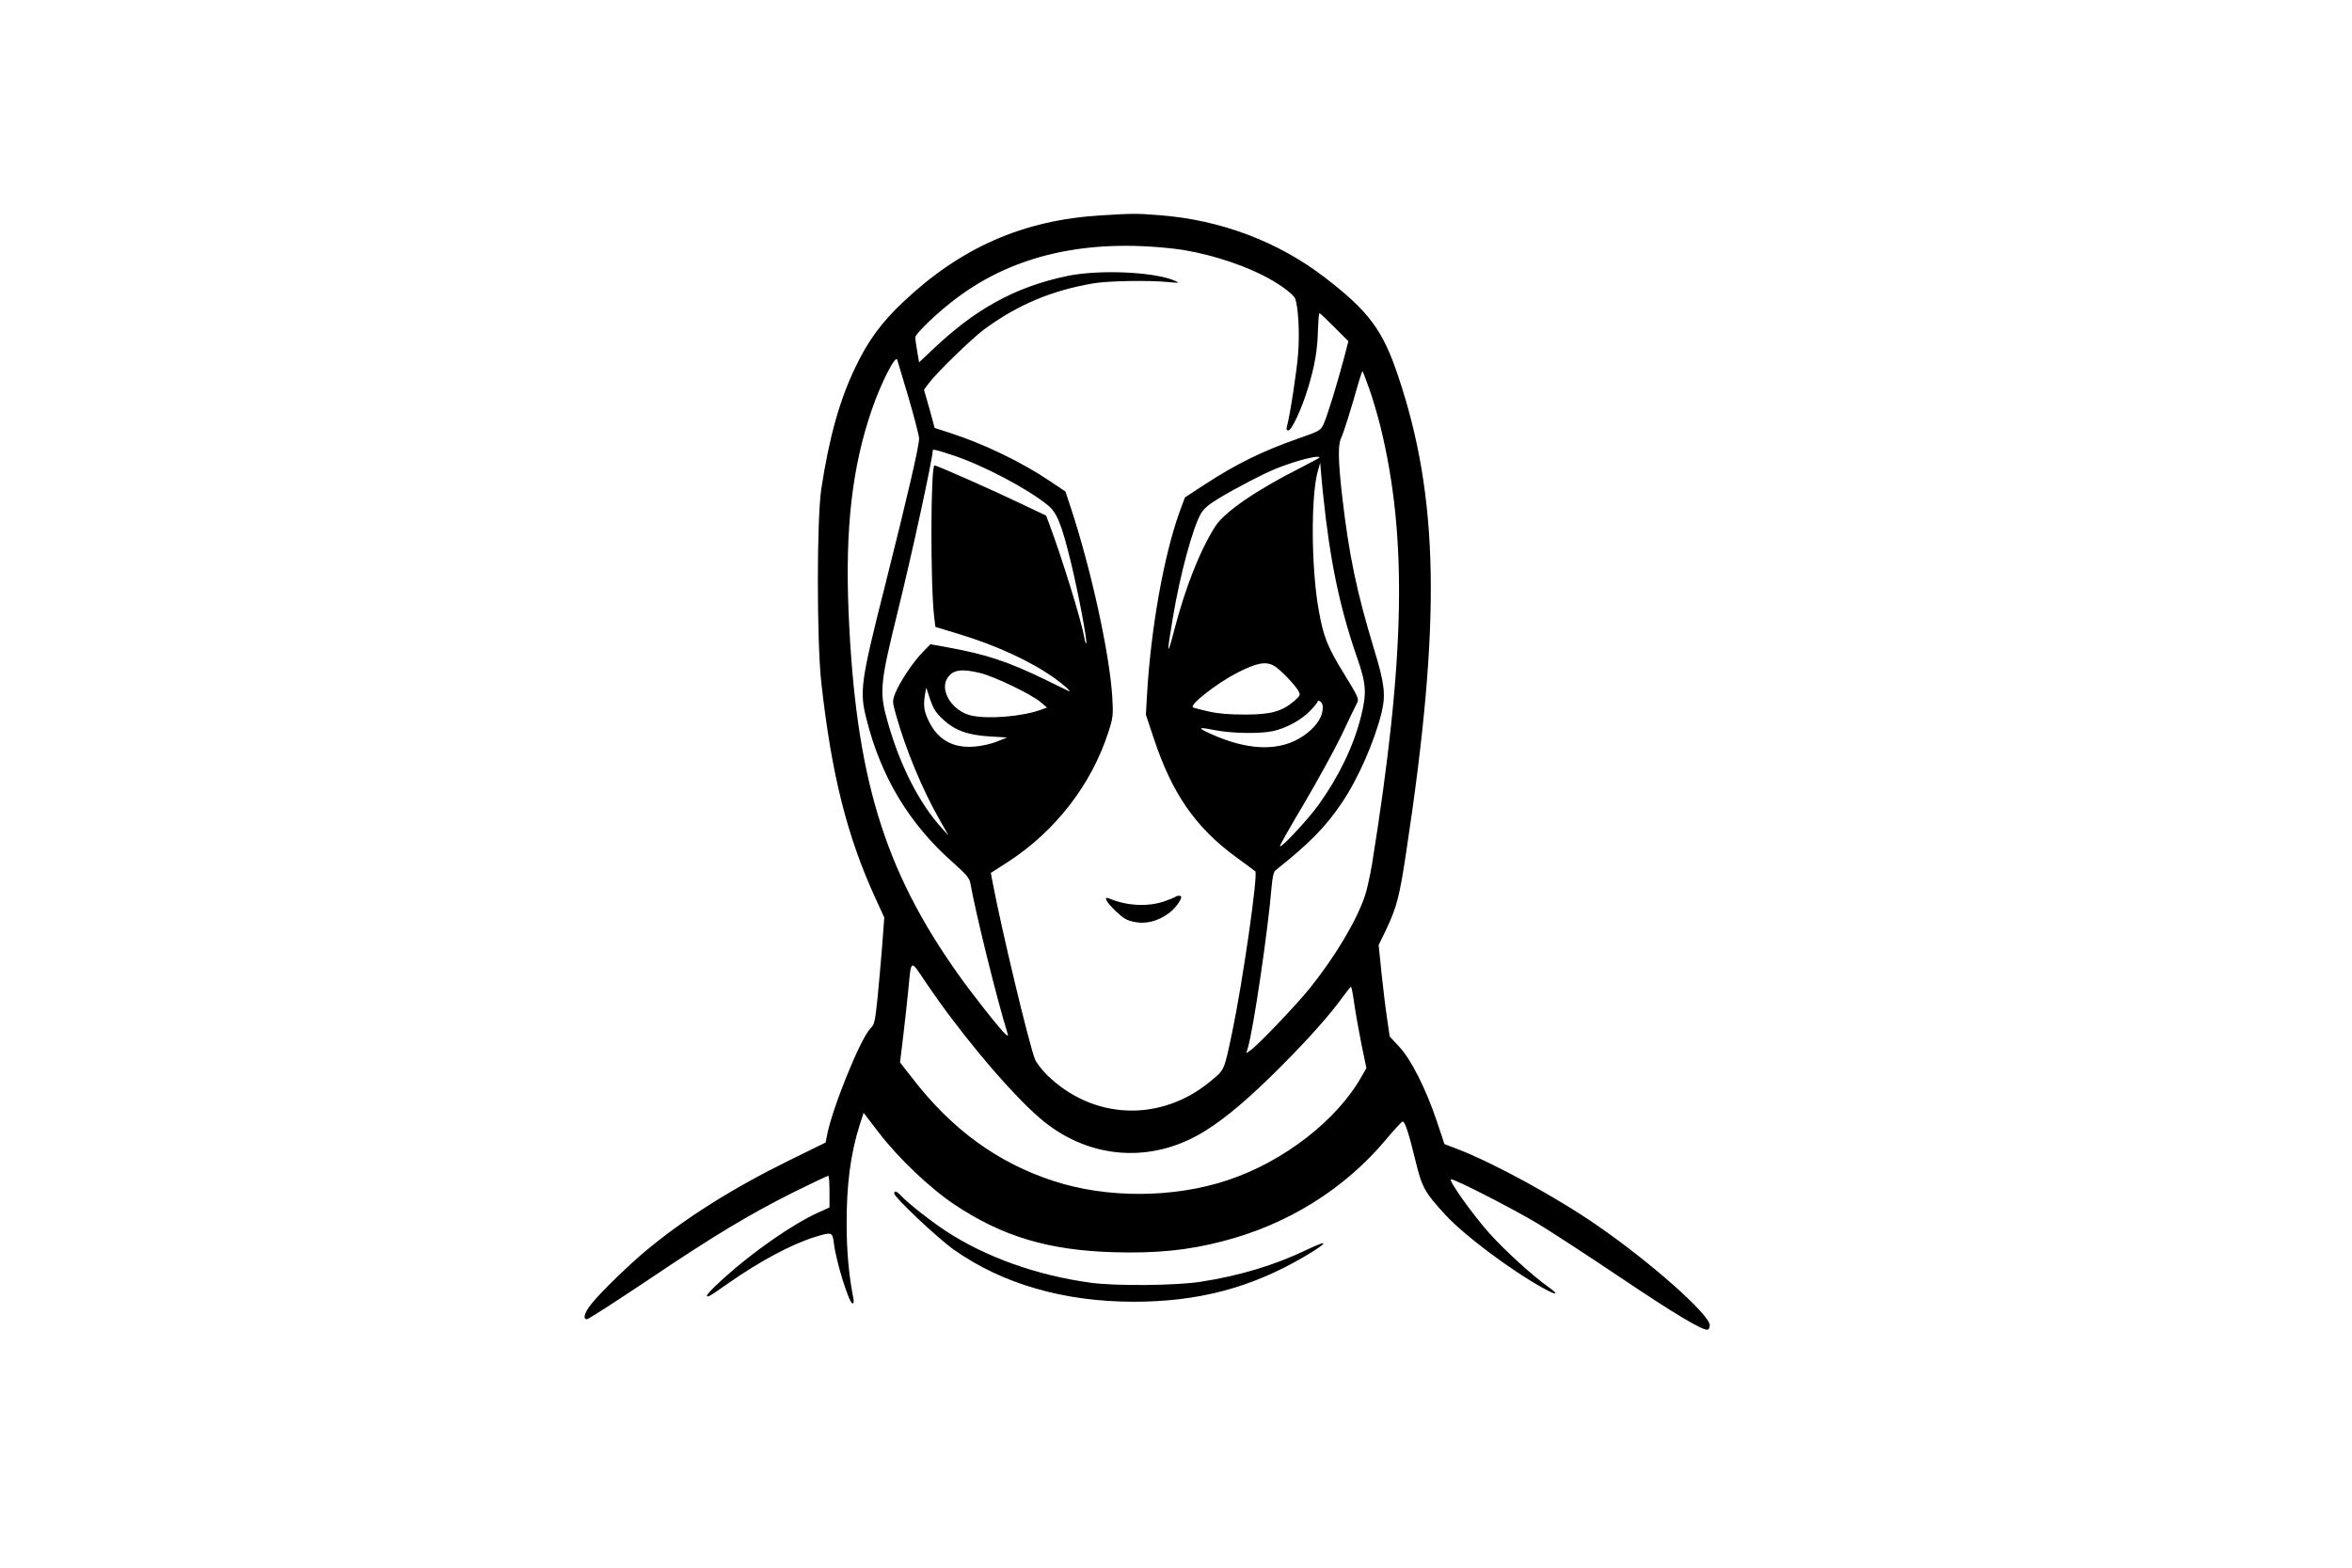 <?xml version="1.0" standalone="no"?>
<!DOCTYPE svg PUBLIC "-//W3C//DTD SVG 20010904//EN"
 "http://www.w3.org/TR/2001/REC-SVG-20010904/DTD/svg10.dtd">
<svg version="1.0" xmlns="http://www.w3.org/2000/svg"
 width="1344pt" height="896pt" viewBox="0 0 1344 896"
 preserveAspectRatio="xMidYMid meet">
<g transform="translate(0,896) scale(0.1,-0.1)"
fill="#000000" stroke="none">
<path d="M6290 7729 c-443 -27 -799 -183 -1129 -495 -122 -115 -200 -220 -271
-369 -92 -189 -152 -405 -197 -700 -26 -176 -26 -866 0 -1105 59 -529 147
-879 310 -1235 l50 -109 -12 -161 c-7 -88 -19 -225 -27 -304 -14 -132 -17
-147 -41 -170 -56 -57 -220 -460 -248 -614 l-7 -37 -212 -104 c-317 -156 -589
-327 -811 -511 -98 -81 -265 -243 -316 -308 -40 -50 -50 -87 -25 -87 8 0 160
98 338 217 389 262 591 383 843 509 105 52 194 94 198 94 4 0 7 -41 7 -91 l0
-90 -66 -30 c-145 -66 -371 -223 -539 -375 -86 -78 -116 -114 -82 -101 7 2 57
36 112 75 179 125 357 220 491 262 98 30 101 29 109 -36 13 -106 87 -344 107
-344 7 0 8 13 4 33 -24 118 -38 263 -38 417 -1 227 22 406 75 572 l22 68 85
-111 c114 -149 295 -321 435 -414 273 -182 536 -261 910 -272 242 -7 423 11
619 62 372 95 698 298 936 582 47 56 90 103 95 103 13 2 35 -65 75 -230 36
-147 52 -176 170 -304 110 -119 376 -318 563 -421 75 -41 89 -36 24 10 -90 64
-250 210 -335 305 -101 113 -240 310 -220 310 25 0 354 -169 498 -255 80 -49
294 -188 475 -310 302 -203 456 -295 491 -295 8 0 14 11 14 26 0 60 -337 359
-640 568 -233 162 -596 360 -805 440 l-71 27 -44 132 c-62 184 -146 351 -214
424 l-55 59 -15 105 c-9 57 -23 175 -32 261 l-16 157 42 86 c61 130 77 188
115 442 201 1320 189 2028 -47 2728 -87 259 -167 366 -416 558 -268 206 -595
330 -945 357 -135 11 -156 10 -337 -1z m415 -190 c161 -18 366 -79 510 -152
87 -43 176 -107 186 -134 18 -48 26 -197 17 -312 -7 -99 -47 -357 -64 -418 -5
-16 -2 -23 8 -23 19 0 77 125 112 241 38 124 55 221 57 332 2 53 5 97 9 97 3
0 41 -36 85 -80 l80 -80 -24 -93 c-38 -144 -99 -344 -119 -384 -16 -33 -25
-38 -137 -77 -212 -74 -362 -148 -547 -269 l-107 -70 -31 -84 c-90 -250 -164
-667 -186 -1048 l-6 -110 45 -135 c104 -315 239 -510 472 -680 55 -40 104 -76
108 -80 17 -15 -72 -634 -132 -920 -47 -223 -43 -213 -124 -280 -285 -236
-671 -221 -934 36 -29 29 -60 69 -68 88 -33 79 -194 751 -245 1024 l-8 43 98
63 c273 177 479 445 575 746 25 78 27 94 21 193 -14 244 -120 730 -237 1085
l-31 93 -88 59 c-161 109 -380 214 -572 276 l-87 28 -30 110 -31 109 27 36
c45 61 244 254 316 308 193 142 389 224 627 264 84 14 318 18 425 7 64 -6 67
-6 40 7 -118 52 -436 66 -620 27 -297 -63 -526 -190 -771 -425 l-72 -68 -11
64 c-6 35 -11 70 -11 78 0 22 133 149 240 228 325 243 737 337 1235 280z
m-1514 -849 c33 -113 60 -218 61 -235 0 -46 -62 -313 -193 -835 -140 -553
-148 -609 -109 -765 83 -334 245 -604 496 -825 76 -68 93 -88 99 -118 29 -167
152 -665 212 -857 5 -17 4 -18 -11 -6 -26 21 -196 236 -273 346 -424 598 -584
1130 -624 2066 -20 480 20 830 133 1158 51 149 135 315 145 285 1 -5 30 -101
64 -214z m2633 49 c19 -53 48 -152 65 -220 154 -632 141 -1318 -49 -2499 -12
-69 -30 -152 -42 -185 -50 -144 -171 -346 -315 -525 -74 -92 -291 -320 -335
-351 l-27 -19 10 32 c32 110 115 672 135 917 5 58 12 88 23 97 194 154 286
248 379 386 93 138 186 350 227 516 24 102 17 165 -44 364 -99 326 -143 539
-181 868 -24 208 -25 301 -6 338 13 25 57 167 102 325 9 32 18 57 20 55 2 -2
19 -47 38 -99z m-2382 -380 c174 -57 428 -191 545 -286 53 -43 79 -108 132
-325 41 -167 96 -457 88 -465 -3 -2 -8 13 -11 34 -18 100 -125 445 -196 637
l-22 59 -143 68 c-158 76 -481 219 -495 219 -22 0 -24 -676 -2 -864 l7 -59
129 -39 c216 -65 416 -157 552 -254 56 -40 104 -84 79 -73 -5 3 -66 32 -135
66 -211 102 -334 143 -554 183 l-99 18 -43 -44 c-53 -52 -136 -177 -159 -238
-16 -42 -16 -47 5 -122 55 -196 150 -426 249 -599 l51 -90 -41 45 c-126 140
-234 351 -304 595 -52 180 -48 221 55 640 80 323 200 876 200 920 0 9 18 5
112 -26z m2098 -14 c0 -2 -50 -29 -111 -60 -250 -126 -433 -252 -485 -334 -89
-141 -170 -347 -235 -596 -41 -159 -43 -136 -7 75 42 250 113 511 160 594 17
29 45 53 103 88 98 59 251 139 325 169 111 45 250 81 250 64z m20 -205 c39
-382 95 -651 194 -936 54 -156 57 -204 22 -344 -44 -170 -125 -337 -242 -501
-61 -84 -211 -245 -220 -236 -3 3 59 112 137 243 78 132 175 309 216 394 40
85 79 167 87 181 13 24 9 33 -75 170 -93 151 -116 208 -143 359 -44 240 -46
659 -5 800 l13 45 3 -35 c1 -19 7 -82 13 -140z m-282 -984 c32 -16 123 -110
142 -146 12 -22 10 -26 -25 -57 -69 -59 -132 -77 -280 -77 -92 0 -154 5 -210
18 -44 10 -84 20 -88 23 -23 14 141 141 253 198 111 56 160 66 208 41z m-1679
-42 c80 -19 291 -120 345 -165 l39 -33 -39 -14 c-105 -37 -293 -53 -392 -32
-111 24 -187 146 -136 218 31 44 79 51 183 26z m-210 -266 c68 -63 140 -89
266 -97 l100 -6 -60 -24 c-33 -13 -90 -26 -127 -28 -120 -10 -206 37 -258 140
-30 61 -35 91 -24 160 l7 37 22 -67 c19 -55 33 -77 74 -115z m2168 49 c-7 -48
-47 -101 -111 -144 -124 -84 -292 -85 -491 -3 -116 49 -121 59 -19 38 101 -20
257 -23 336 -7 76 16 163 63 214 116 24 24 44 49 44 55 0 6 7 5 16 -3 12 -10
15 -24 11 -52z m-2113 -1766 c205 -271 421 -508 547 -601 270 -201 611 -213
898 -32 124 78 257 192 438 374 156 157 273 289 346 390 23 32 44 58 47 58 3
0 11 -42 18 -92 7 -51 26 -156 41 -233 l29 -140 -26 -45 c-141 -252 -445 -488
-766 -595 -308 -103 -690 -105 -995 -5 -320 104 -582 295 -807 587 l-71 91 18
148 c10 82 23 201 29 264 18 182 10 179 100 46 43 -64 112 -161 154 -215z"/>
<path d="M6718 3835 c-3 -3 -31 -15 -63 -26 -95 -33 -216 -27 -317 16 -35 14
-18 -19 36 -71 44 -42 63 -54 107 -63 66 -14 134 3 197 49 35 25 72 74 72 95
0 7 -25 7 -32 0z"/>
<path d="M5110 2139 c0 -22 248 -256 340 -321 277 -196 629 -298 1029 -298
367 0 668 79 971 256 143 84 151 105 15 40 -181 -87 -384 -148 -605 -182 -143
-22 -489 -25 -630 -5 -306 42 -597 146 -825 295 -86 57 -215 158 -254 200 -26
28 -41 33 -41 15z"/>
</g>
</svg>
